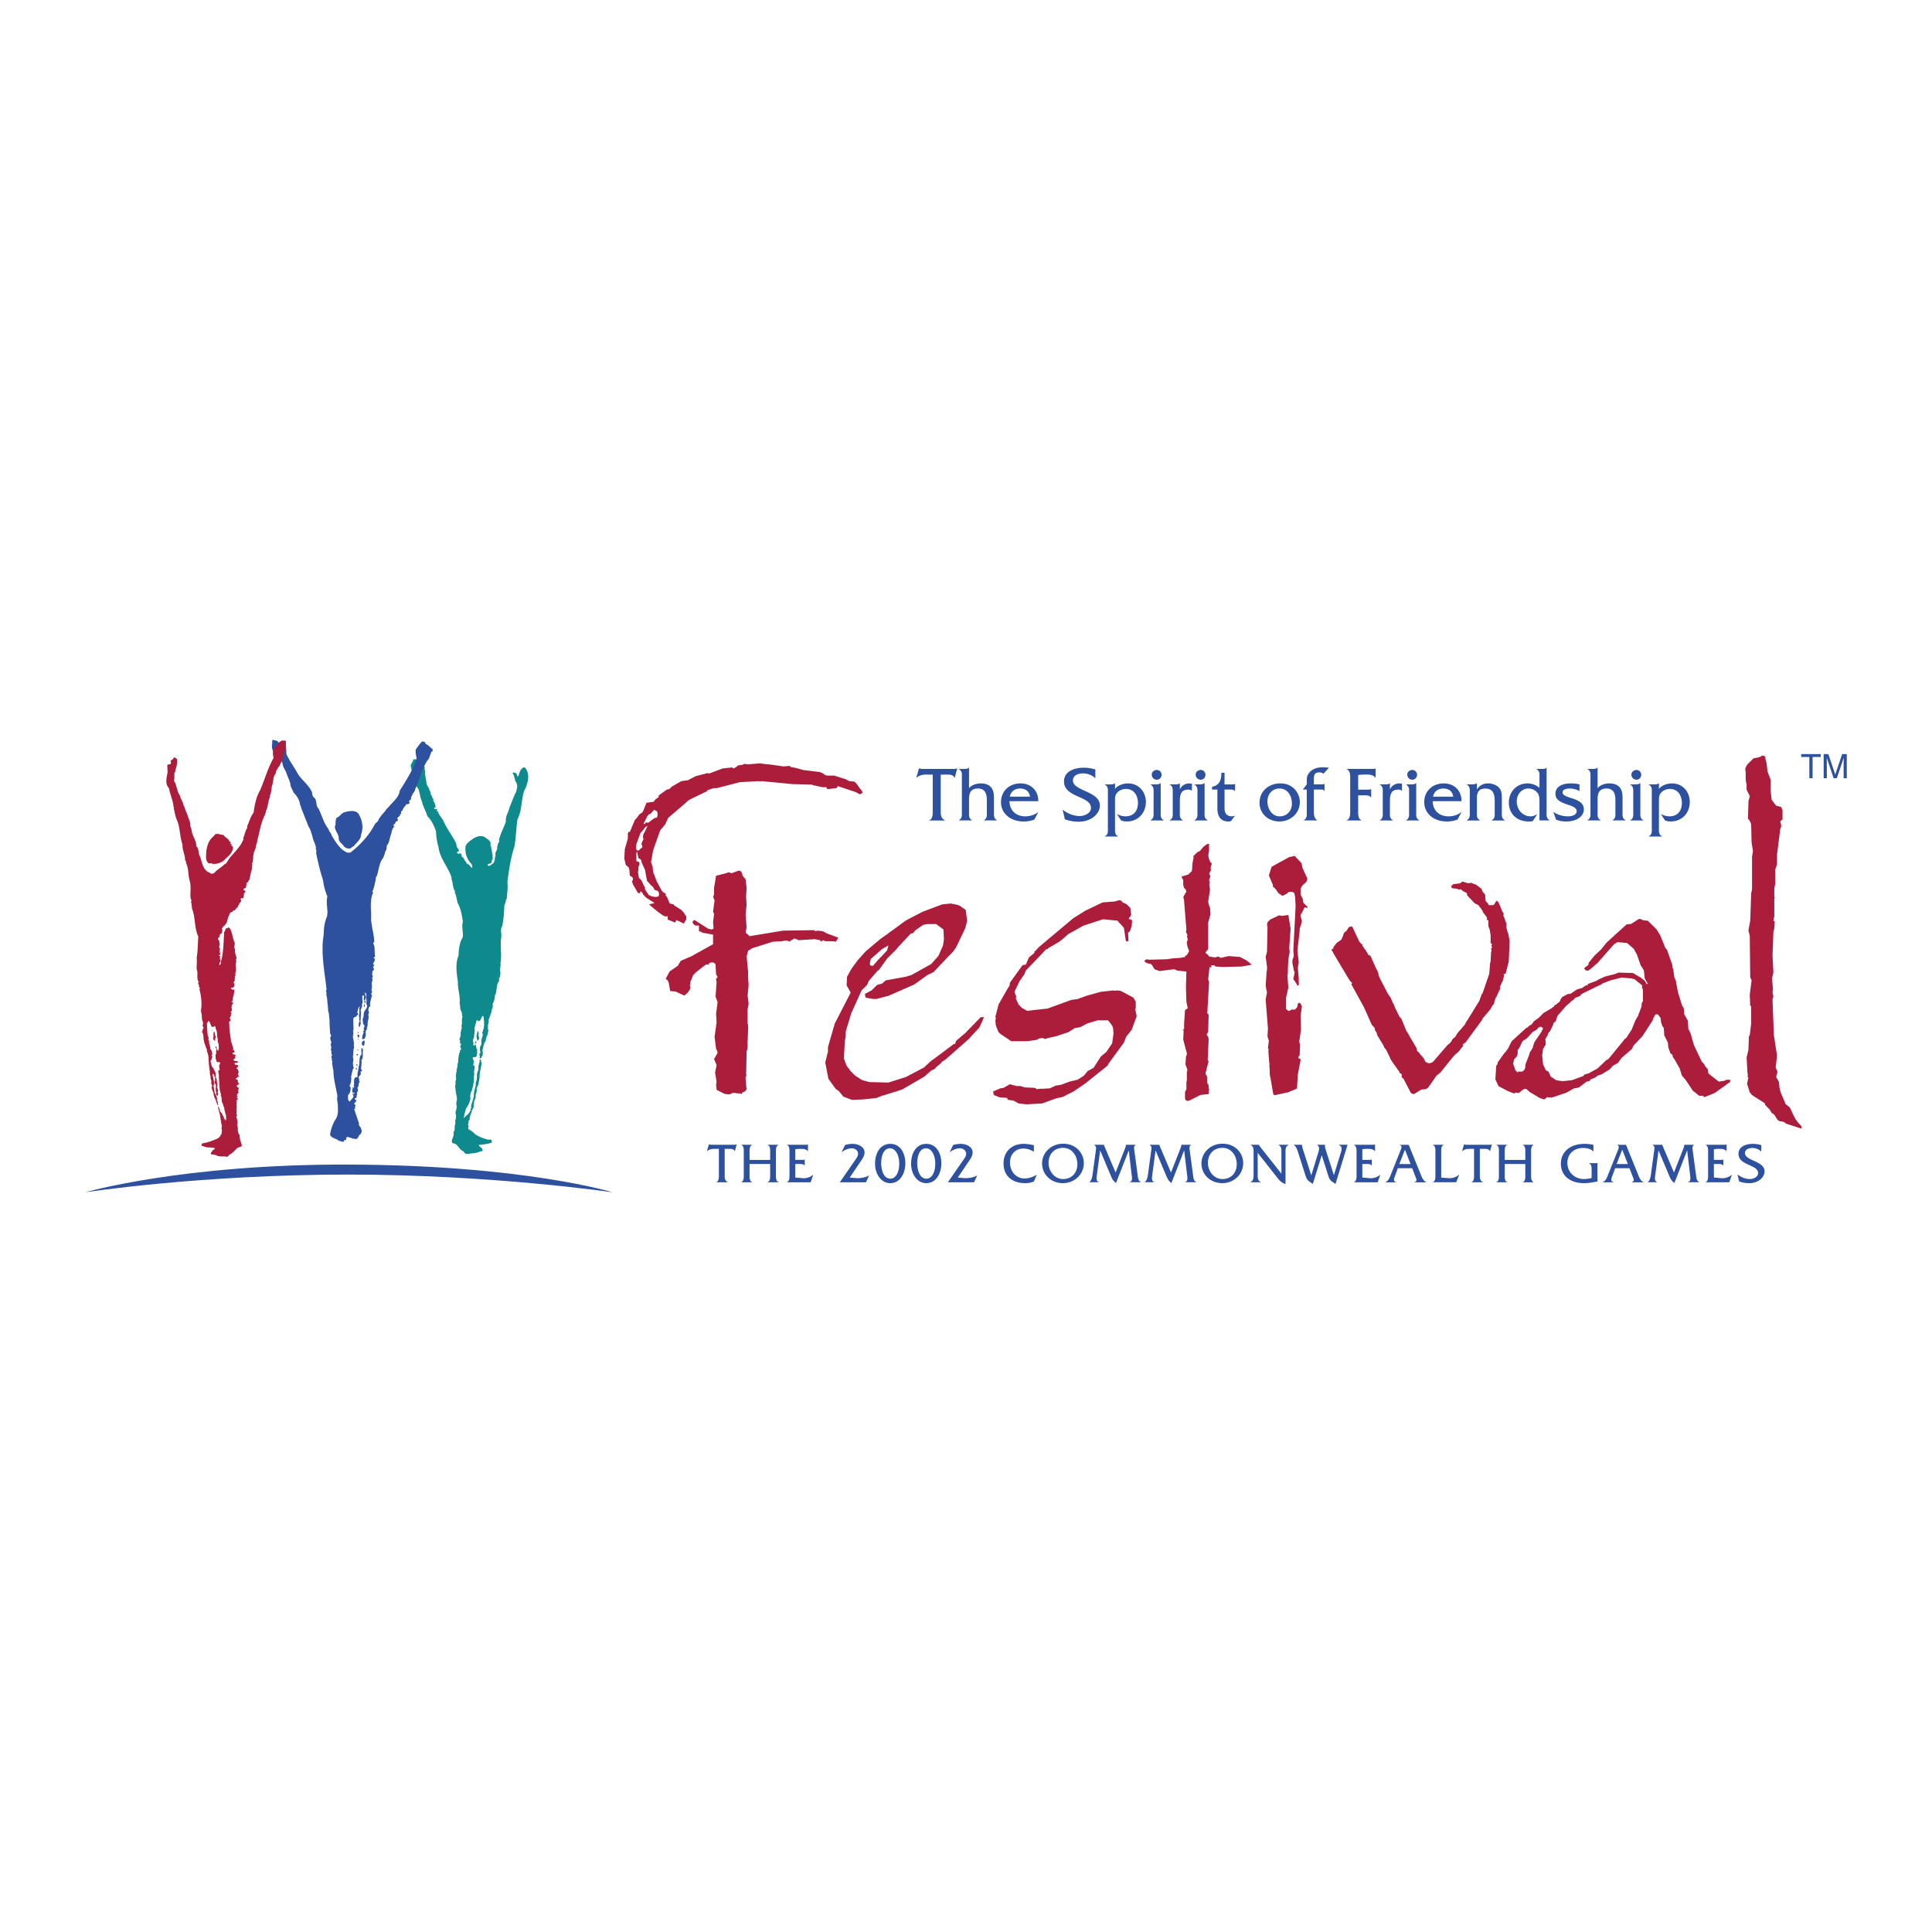 <svg xmlns="http://www.w3.org/2000/svg" width="2500" height="2500" viewBox="0 0 192.756 192.756"><g fill-rule="evenodd" clip-rule="evenodd"><path fill="#fff" d="M0 0h192.756v192.756H0V0z"/><path d="M41.043 76.889c.101-.245-.194-.435 0-.657a.722.722 0 0 0 .19-.441c.072-.083.211 0 .294-.067-.11.384-.299.797-.484 1.165zM47.92 102.408l-.056-.012.046-.084c.033.04-.016.057.01.096zM47.732 102.934c0 .104.056.199.017.305-.067.096.067.195.039.295.044.129-.056.234-.173.307-.033-.088.011-.178-.04-.238.045-.035-.033-.051-.028-.084.022-.096-.056-.219.067-.291-.022-.033-.017-.072-.056-.094.066-.045.033-.123.083-.172-.034-.018-.034-.051 0-.068.04-.011.068.004.091.04zM47.425 104.164l.006.012a.32.32 0 0 0 .008-.023.625.625 0 0 0-.014.011zM47.52 104.041c.022-.066-.012-.111-.012-.16-.179.047-.043.162-.069.271a.217.217 0 0 0 .081-.111z" fill="#0f8a8c"/><path d="M52.413 76.621c-.079-.033-.184-.134-.239 0-.296.14-.33.474-.429.736-.034.039-.034.122-.106.106a.461.461 0 0 1-.078-.2.315.315 0 0 0-.306-.184c-.04.021-.135-.017-.112.066.217.285.173.675.379.959.161.29.033.607-.028.897-.268.497-.423 1.037-.657 1.538-.079.491-.44.897-.363 1.421-.201.625-.545 1.192-.69 1.845 0 .078.056.161 0 .229-.145.1-.106.323-.19.479.089.307-.262.497-.144.804-.112.245-.045.568-.218.791-.156.095-.284.251-.468.291-.094-.017-.111-.123-.078-.201.15.022.256-.073.373-.145.022-.073-.05-.223.066-.256.017-.1.09-.251-.011-.318.079-.072.017-.206 0-.295-.056-.296-.062-.608-.189-.87.14-.401-.34-.613-.591-.814-.362-.178-.802-.043-1.108.157-.267.2-.619.413-.764.724-.116.708.129 1.377.619 1.872l.05.335c-.155-.028-.229-.206-.346-.307-.072-.095-.307-.089-.239-.239-.24-.167-.217-.469-.496-.58l.012-.011c.044-.056-.012-.106-.04-.145.034-.317-.268-.027-.401-.178-.062-.118.04-.185.15-.173.034-.184-.083-.313-.19-.441l-.077-.39c-.379-.758-.926-1.443-1.26-2.218-.162-.334-.473-.603-.562-.964-.056.016-.101-.022-.118-.067l.022-.027c.145-.223-.201-.062-.267-.184-.022-.118.111-.073.161-.123-.077-.139-.021-.334-.161-.452.078-.105-.083-.134-.117-.189.039-.022.072-.056.067-.106-.156-.145-.129-.39-.285-.507.016-.256-.157-.435-.2-.668a1.224 1.224 0 0 1-.24-.496c-.006-.402-.184-.73-.117-1.165a.737.737 0 0 1-.045-.429l-.039-.079-.042.092c-.021-.077-.271-.922-.846-.752-.602.178-.38.959-.38.959s.137 1.185.493 1.719c.124.187.161.236.157.224.177.396.175.862.367 1.247.106.53.407.981.546 1.499.446.413.647.948.858 1.472.022.552.089 1.087.251 1.578.123 1.142.953 1.989 1.298 3.037-.022.273.139.474.122.747.067.112.023.217.09.323 0 .172.194.273.122.457.151.317.189.686.279 1.025.317.574.429 1.227.523 1.89-.145.507.05 1.025-.011 1.549-.346.541-.39 1.198-.429 1.862-.336.77-.174 1.762-.057 2.58-.027.691.207 1.287.19 1.951-.039.037.028.084-.028.111.039.129.028.223.067.373-.028.172.044.379.105.535h.028c.039.135.045.346.078.496.084.105-.111.168-.022.279 0 .061-.044.121 0 .189l-.027.021c-.012.027.011.039.027.055-.05.068.034.129-.027.201-.012.117-.05.207-.017.307.066.105-.067.207-.04.307-.072.051.034.123-.051.162-.005.057.006.117-.016.162.056.178-.044.34-.066.479-.151.129.105.205 0 .379-.006.09 0 .117.095.156.039.061-.066.111.027.162l-.105.094c.033.123.089.195.105.324 0 .066-.072.049-.105.078-.028.049-.011.145-.017.211-.101.078-.056.201-.105.295-.062.105.016.219-.068.307l.029.029c-.057.15 0 .322-.057.457-.111.154.023.299-.094.469.039.061-.05.1-.012.172-.061.1.012.172-.027.268h-.011c-.022.078-.067.127-.028.211-.078.201.044.396-.027.602-.1.129 0 .312-.05.447-.034.078-.045.15 0 .223-.034.145.067.311.022.467.028.018.033.045.017.068.094.105-.022.229.094.295-.066.051.067.082-.016.123.022.094.083.283 0 .4.016.1-.034.234-.04.318l.04.027-.029.027c.056.068.013.139.045.201-.016.156-.032.34-.111.496-.033.045.045.1-.011.145.011.029.044.051 0 .066.09.189.062.475-.027.686-.012.096.011.174.027.289-.061.029-.033.09-.04.135-.105.229.057.535-.161.713.045.324-.008.443-.121.715 0 0-.125.344.067.428.491.01.622.686 1.068.809.183.463.654.145 1.003.189.438-.07.574-.172.869-.229.146-.285-.429-.469-.356-.602.441-.061.897-.084 1.293-.24v-.111c.012-.293-.307-.133-.468-.199-.441-.129-.838-.287-1.218-.537-.133-.18-.388-.35-.589-.451-.184-.115.018-.301-.066-.439-.05-.033-.017-.117-.022-.15.123-.045-.028-.213.078-.318.045-.049.095-.066.079-.162.016-.088.011-.1 0-.199.117-.045-.006-.184.112-.229-.034-.139.172-.252.077-.402.034-.076.157-.105.123-.199.134-.111.072-.279.078-.43.117-.088-.011-.195.067-.307.044-.072.034-.189.106-.229.05-.133.033-.295.039-.428.062-.092.027-.168.095-.252-.056-.039.056-.078-.012-.105.061-.068-.011-.111.012-.18.016-.238.178-.367.189-.623.056-.264.111-.467.105-.752h.011c-.016-.297.073-.52.134-.814-.028-.072.018-.15.045-.229.006-.078.049-.195-.045-.268.056-.094-.033-.199-.067-.295-.033.006-.072.016-.078.057.045.311-.189.551-.105.895-.039.18-.134.391-.162.52 0 .213.011.469-.04.619-.021.135-.122.283-.066.4-.039.062.022.162-.056.213.022.055-.039.133-.028.189-.1.246-.117.584-.133.92l-.039.039c0 .139-.045.166-.078.283.028.039-.051.084-.017.135-.011.01-.016.033-.039.027-.034.178-.128.373-.067.574-.112.066-.044.227-.117.295-.112.279-.407.469-.602.668-.111-.033.011-.121.011-.199.006-.107.045-.195.056-.295.05-.096.067-.252.105-.352.006-.117.151-.207.185-.336.133-.182.179-.406.267-.641.011-.15-.017-.289-.011-.4.045-.045-.04-.09.04-.117.005-.021-.018-.029-.029-.045.034-.15.145-.273.179-.439-.045-.072.083-.129.039-.201.073-.135.083-.322.094-.449.078-.174.017-.291.067-.453-.078-.166.028-.295.011-.457-.067-.277.078-.562.028-.83l-.066.027c-.029-.027-.068-.055-.079-.094.022-.012.022-.033.039-.051-.006-.174.089-.389-.078-.551.033-.045-.028-.145.067-.156.061-.018.111-.033.173 0-.006-.018.005-.021.011-.029l.028.029.094-.084c.057-.045-.005-.229.067-.268l.012-.412c-.132-.137-.083-.357-.184-.541a.111.111 0 0 1-.017.027c-.039.033-.084.16-.162.094-.028-.082-.044-.15 0-.229-.028-.016-.028-.043-.011-.066-.124-.201.016-.385.066-.562 0-.213.039-.475.067-.67-.095-.193.05-.406.066-.59.072-.084.039-.174.066-.268.1-.039.006-.111.09-.156.056.035.111.162.189.117.145-.051.178-.15.229-.295.083-.039.043-.312.2-.172v.027h.04c-.006.217.066.451.039.629-.018.117.05.246-.028.373.072.129-.079.234-.067.375-.006.037-.095.082-.022.123-.017.01-.017.055-.056.039l-.011.121c.1.051.022.189.067.252-.023.021-.045.043-.067.055.056.084-.072.117-.027.213-.106.166-.023.428-.067.629-.045.039-.068.127-.096.133.039.029-.005.062-.027.078.006.061-.04.123.017.178-.084.123.055.297.01.424-.194.129.028.312-.077.469.021.027.017.084.067.066 0-.055.038 0 .066-.01.034-.039.1-.084.067-.135.217-.189.084-.539.106-.773l.05-.096c0-.105.061-.195.044-.295.128-.102.006-.297.201-.334.011-.201.083-.396.133-.602.15-.135.078-.408.173-.564h-.017c-.112-.141 0-.346-.066-.518.061-.027.056-.096.043-.135.101-.133.023-.295.068-.457.122-.307.239-.611.306-.945l-.027-.029c.123-.139.139-.34.095-.523.15-.256.211-.559.239-.869.184-.346.128-.791.256-1.16.011-.168.268-.277.118-.457.117-.195.156-.424.173-.656-.095-.273.011-.57.017-.854-.017-.045-.078-.123 0-.15.123-.848-.078-1.728.066-2.564.028-.346-.127-.747.078-1.031.157-.68.19-1.41.229-2.14.145-.196.095-.474.24-.669.034-.541.129-1.087.056-1.633.162-1.226.34-2.447.719-3.583.134-.87.167-1.784.285-2.664.446-.835.379-1.89.652-2.792.347-.671.676-1.648.135-2.333zM41.566 78.42s.072-.148.011.019a.155.155 0 0 0-.011-.019zm.115.19c.006.01.013.02.021.029l.018.04a1.424 1.424 0 0 0-.039-.069z" fill="#0f8a8c"/><path fill="#2d509f" d="M35.51 110.223v-.008l-.007.006.007.002z"/><path d="M43.134 74.683c-.173.005-.207-.218-.363-.257-.072-.173-.378-.122-.345-.374h-.045a.106.106 0 0 1-.009-.011h-.002.002c-.055-.068-.168-.041-.259-.067-.256.257-.435.54-.641.814-.027.291.04.577.09.858h-.006v.049h.003c-.369 1.139-1.027 2.164-1.676 3.188-.05.48-.39.842-.724 1.204-.212.206-.391.452-.602.641-.257.407-.691.741-.841 1.188l-.285.268a7.997 7.997 0 0 1-1.047 1.535l.021-.02-.021.02-.099.112.026-.026-.026.026a3.328 3.328 0 0 1-.099.108h.001-.001a9.13 9.13 0 0 1-1.213 1.108.601.601 0 0 1-.147.027h.013-.013a.571.571 0 0 1-.215-.027c-.72-.312-1.143-1.082-1.527-1.7-.022-.234-.291-.368-.291-.612-.518-.619-.668-1.389-1.02-2.074-.295-.284-.128-.764-.401-1.059-.152-.08-.198-.245-.222-.402h.01v-.049h-.017l-.011-.095c-.129-.316-.349-.596-.589-.867l-.003-.001.003.001a7.998 7.998 0 0 0-.153-.168l-.006-.006.006.006a8.632 8.632 0 0 0-.126-.138l-.002-.002.002.002a6.595 6.595 0 0 1-.509-.604c-.368-.702-.874-1.354-1.192-2.073l.004-.084h.012v-.066h-.009c0-.287-.057-.563-.075-.831h.003v-.05h-.006c-.004-.09-.004-.18.006-.268a.475.475 0 0 0-.229.078c-.133.117-.05.279-.089.429h-.083l-.362-.412c-.139-.151-.312-.106-.48-.201-.053.031-.08.067-.091.104l.036-.037-.036.037c-.031.094.031.204-.014.32v-.039h-.017v.066h.013c-.105.705.396 1.21.874 1.661.139-.011.094.146.162.212.017.339.206.601.356.885.117.401.317.764.429 1.159a.748.748 0 0 0 .003.095h-.003v.067h.013c.048.253.225.469.293.724.363.357.608.763.669 1.243.006.095.128.156.084.256l.774 1.951c.212.279.246.625.375.937.043.407.3.736.347 1.137h-.013v.162h.017v-.108a1.03 1.03 0 0 1 0 .147c.062.084.05.228.011.323.188.915.403 1.82.688 2.697h-.007v.056h.016v-.026c.062.573.223 1.103.43 1.621-.021.08-.036.16-.045.24h-.011v.067h.005a2.734 2.734 0 0 0-.002.384h-.003v.112h.011l.008.089h-.007v.084h.014l.007.078h-.005v.083h.011v-.02l.01.11h-.01v.111h.017v-.012c.008.135.01.272 0 .41v-.041h-.017v.084h.013a2.743 2.743 0 0 1-.023.173 3.963 3.963 0 0 0-.285 1.039v-.037h-.011v.055h.009c-.003.027-.005.055-.009.082v-.032h-.011v.067h.007l-.008.084h-.016v.078h.01a4.436 4.436 0 0 0-.01.401v-.268h-.012v.336c-.027.165-.05.33-.067.495h-.016v.05h.011l-.011.12v-.063h-.011v.066h.011a7.362 7.362 0 0 0-.011.148v-.07h-.012v.083h.01l-.01.185v-.078h-.017v.134h.014c-.008.227-.01.453-.004.679h-.01v.162h.016c0 .044.003.089.005.134h-.003v.106h.009l.006.111h-.003v.079h.009c.002.031.005.062.006.095h-.004v.078h.01l.007.083h-.001v.067h.006l.007.078h-.003v.067h.009l.009.089v.046h.004l.007.066v.066h.007l.006.066h-.002v.066h.011l.007.068h-.001v.055h.008l.008.067h-.004v.067h.012l.008.066h-.003v.051h.01a.747.747 0 0 0 .009.066h-.008v.057h.011v-.021l.009.07h-.012v.057h.017l.019.145h-.008v.057h.015c.049.377.101.752.147 1.127v.037h.004l.008.066h-.002v.051h.007l.01.076v.047h.004l.007.066h-.001v.066h.009c.002.023-.062.047-.06.068v.076h.008c.001.01.001.02.003.027.068.104.005.223.028.34v.023h.004c.001.008.003.02.006.027.083.268.07.545.108.832h-.002v.049h.009l.008.072v.062h.006l.009.084h-.004v.076h.01l.008.105v.107h.008l.006.16h-.001l.067.23h.01c.006.307.07.596.066.906h-.01l.066 1.139h.011c.05.066.078.133.084.217-.167.189-.034.457.039.652a.271.271 0 0 0-.066.168v-.035h-.011v.123h.011v-.02a.393.393 0 0 0 .028.125c.028.156 0 .268-.028.412.039.033.057.07.065.111h-.009v.27h.011v-.018a.2.2 0 0 0 .012.055c.022.035.095 0 .083.068-.022.045-.05.004-.083.01.001.035-.007.084-.013.135h-.009v.133h.011v-.002a.151.151 0 0 0 .078.109.065.065 0 0 0-.015.01l.004.006-.004-.006a.115.115 0 0 0-.035.045l-.017.029v.039l.012-.051c-.012.092.133.195.032.277.023.156.042.318.068.477v.043h.007l.014.082h-.01v.051h.012v-.043c.012.068.027.137.043.205.002.141.011.279.023.416v.092h.008l.013.111h-.004v.066h.011v-.012c.019.145.042.287.067.43v.021h.004c.088.484.203.957.28 1.432l-.003.023h-.014v.057h.004a1.71 1.71 0 0 0-.008.078h-.008v.082h.001c-.013.207.062.418.07.631h-.004v.268h.011v-.112c.015.4.013.789-.145 1.131a4.09 4.09 0 0 0-.641 1.672c.151.402.624.346.891.631.185-.018.346.15.513.049l-.016-.037.028.037v-.012l-.028-.025-.012-.029a.216.216 0 0 1 .211-.09c.089-.033.006-.115.017-.178.123-.252.356.012.557-.021.067.156.263.016.351.117.351.01.295-.42.574-.52.006-.15.173-.312.011-.445.05-.234-.3-.328-.201-.574l-.49-1.455c.017-.043.056-.021.089-.027.017-.111-.039-.25.067-.322-.023-.012-.023-.035-.04-.051.015-.016.031-.033.049-.029l.006-.006-.133-.021c-.022.006-.028-.016-.039-.027.005-.057.033-.146.117-.162-.028-.105.034-.072.083-.117.089-.105-.117-.174-.161-.256.05-.066.128-.084.2-.094-.033-.189.095-.352.027-.559.268-.133-.1-.512.212-.629-.122-.168.056-.307.066-.469-.122-.09.022-.305-.122-.373.044-.096.122-.174.189-.256.146-.092-.094-.412.146-.363-.006-.084.039-.229-.089-.229.021-.125.038-.248.05-.375v.029h.017v-.055h-.014c.013-.141.021-.281.024-.424l-.067-.055.028-.029c.022-.01.033.018.05.018.033-.018.027-.051.027-.084a.409.409 0 0 0 .057-.143v.092h.01v-.094h-.01c.01-.047.017-.09.027-.123a4.843 4.843 0 0 1 .013-.695c0-.062-.078-.184-.161-.131-.013.051.007.09.018.133h-.007v.051h.012c-.104.057.019.166 0 .27v-.031h-.012v.066h.004c-.007.035-.007.176-.023.205-.028-.033-.05.012-.078.018-.03.07-.052.146-.067.223v-.012h-.017v.066h.007c-.011.07-.019.141-.023.213h-.006v.098l-.004.102h-.012v.068h.01a5.17 5.17 0 0 1-.01.217l-.039.039a.555.555 0 0 1-.011.16v-.104h-.017v.104h.017c-.012.066-.032.127-.044.191v-.027h-.011v.078h.003a.405.405 0 0 0-.003.105c-.039.078-.045.139-.056.229-.006.033-.01.064-.014.094h-.009v.051h.003c-.015.104.041.197-.025.293l-.066-.039c-.146.039-.208.125-.234.229h-.005v.033c-.012.066-.01.143-.008.219h-.01v.094h.013a.649.649 0 0 1-.041.297l.056.066c-.017.021-.015.049-.014.078h-.01v.055h.011a.065.065 0 0 1-.039.039c-.067-.027.028-.066-.021-.105-.173-.033 0 .207-.151.229.052.045.044.129.04.211v-.094h-.011v.178h.011v.012c.057.004.109.047.151 0 .01 0 .016.004.021.01-.004-.006-.009-.012-.02-.01.002-.004.007-.006.009-.012a.09.09 0 0 1 .027.066h-.01v-.008c-.002.016-.005.033 0 .047h.005c-.008.035-.023.066-.033.096l-.106-.111a.475.475 0 0 1-.016.082v-.055h-.012v.066h.008c-.01.041.051.082.07.123.072.24-.251.412-.346.613-.111-.012-.117-.123-.172-.186a1.284 1.284 0 0 1-.017-.443.838.838 0 0 0 .25-.555c.039-.162 0-.301-.123-.402.022-.082.128-.006.145-.066l-.078-.027c.062-.039 0-.145.095-.162l.039-.469c-.067-.061.079-.16-.039-.229.118-.084.039-.256.118-.361.056-.061-.006-.184.066-.223-.033-.146.134-.162.084-.312-.106-.072.033-.189-.067-.268-.023-.234.101-.484 0-.719l.067-.842.05-.057c-.006-.061.022-.133-.04-.172.017-.018.034-.021.056-.027-.106-.135.033-.33-.066-.457l.05-.068c-.083-.031-.083-.154-.078-.25-.089-.1.005-.223-.028-.352.028-.043 0-.139.066-.145-.083-.033.006-.156-.078-.172l.039-.039-.039-.057c.011-.023.034-.023.05-.039.017-.406-.022-.801-.005-1.207l.134-.133c.194.033.201-.195.334-.24.089-.117-.189-.217-.039-.295.022-.184.056-.4.201-.523.034.084-.078.195-.027.268.013.1-.007.207-.012.301v.006-.006a.31.31 0 0 0 .028.166c-.011.006-.017.018-.028.018l-.017.115v-.049h-.011v.107h.003l-.014.094c.049.031.056.08.05.133v-.057h-.012v.055h.011c-.007.061-.031.129-.028.186.05.033.062.082.056.133-.005.027-.039.062-.066.066l.039.039c-.079.1-.079.291-.05.418.022.027.028.066.022.107h.028c.022-.023.011-.057.017-.08.117-.016-.011-.178.105-.217.018-.061.028-.15-.017-.201l.056-1.014c-.05-.076-.017-.188-.027-.283.094-.135.173-.352.106-.508.111-.072.045-.244.084-.361a.205.205 0 0 1-.026-.051h.009v-.123h-.011v.117c-.045-.137.041-.316-.028-.424l.173-.055a.338.338 0 0 1 .027.178h-.01v.051h.005l-.007.066h-.016v.15h.018v-.035a.16.16 0 0 0 .011.047c.039.027.039.072.056.105-.117.082.05.139.011.256h.068c.004-.039-.062-.021-.04-.068.156-.137-.072-.176.011-.334.007-.002.012-.006.017-.008v.049h.012v-.057h-.003c.058-.049-.049-.09.041-.145.011-.057.045-.162-.022-.189.022-.084-.112-.184.011-.24-.005-.006-.011-.016-.027-.012-.006.018-.012.039-.029.051-.022.01-.034-.012-.05-.021-.006-.045.011-.072.039-.096.083 0 .103.055.112.117h-.007v.068h.017c.003.031.01.059.022.082a1.56 1.56 0 0 0-.011.178v-.072h-.011v.24h.011v-.102c.003.17.022.33.011.504V100h-.011v.096h.008c-.002.025-.004.051-.008.078.044.074.091.168.078.256v-.057h-.012v.057h.012a.161.161 0 0 1-.022.066c-.059.182-.277.387-.304.58h-.009v.068c-.007.061-.014.121-.018.184h-.01v.066h.005l-.005.096c-.167.172-.017.41-.056.629.083.072.106.174.161.258-.129.498-.147-.086-.035.439l.108-.018-.246.068h.012v-.023c.007.029.02.059.034.086l.021.02-.021-.02.032.049a.263.263 0 0 1-.028.143v-.094h-.011v.096h.011c-.037.082-.096.154-.089.256 0 .039-.013.098-.017.152v-.062h-.011v.15h.011v-.023c.006.059-.032.104.056.09a.374.374 0 0 1 .012-.045v.029l.128-.02.067-.066H36.4c.058-.195.149-.398.057-.611.033-.102.12-.219.134-.338v.107h.017v-.162h-.012c.012-.121.084-.244.09-.355-.062-.334.178-.631.055-.953-.011-.111.128-.201.05-.307-.078-.189-.033-.379.066-.545l.04.01c.061-.027.05-.09.067-.133-.14-.107.05-.262-.039-.363.095-.084.056-.199.105-.307.067-.062-.017-.178.067-.229.079-.1-.072-.15-.078-.24.017-.01.027-.039.057-.027-.012-.123.083-.273-.029-.373a.63.63 0 0 0 .043-.201h.008v-.067h-.003c.003-.076.004-.154.02-.238-.106-.156.067-.354.05-.537-.005-.072-.083-.166 0-.229a.159.159 0 0 0 .017-.025v.055h.011v-.082c.035-.129-.188-.211 0-.32-.128-.055-.016-.139-.011-.217.009-.051.057-.088.1-.123l.044-.049-.044.049c.059-.049.041-.096-.033-.184-.022-.084-.022-.201.078-.24.04-.094-.083-.1-.106-.16-.021-.068.112-.102.028-.162.162-.073.128-.269.135-.402-.023-.022-.062 0-.084-.022-.039-.083.064-.122.12-.16l-.009.026.022-.028v-.04l-.012.036c-.049-.247-.034-.525-.052-.788h.015v-.067h-.018v.032c-.016-.193-.05-.376-.146-.528.04-.028.067-.09.124-.09-.022-.6-.164-1.147-.256-1.716h.011v-.067h-.011v.063a7.063 7.063 0 0 1-.067-.531.508.508 0 0 0 .001-.039h.01v-1.9h-.007c.027-.236.077-.462.169-.669.04-.084-.006-.167-.067-.223l.067-.055c.133-.307.178-.653.268-.977.072-.139-.056-.362.123-.457.178-.519.228-1.093.468-1.588.065-.074.118-.152.162-.232l-.029.031.029-.031c.116-.212.175-.449.239-.682.145-.151.101-.384.145-.573.29-.33.257-.792.44-1.166.033-.291.128-.557.334-.775-.05-.021-.133 0-.156-.067.073-.078.185-.127.223-.228 0-.167.195-.156.268-.279.011-.079-.078-.123-.067-.201.044-.1.151-.15.228-.229.067-.044-.022-.195.105-.162 0-.058.099-.146.049-.187.012.003.017.001-.021-.014 0-.011.006-.017.018-.022-.024.01-.023.02-.015.028a.058.058 0 0 0-.014-.005l.067-.117c.033-.072.184-.033.106-.15l.229-.345c.027-.051.139-.039.078-.123.045-.039.083-.095.151-.089.083.078.155-.039.223-.083.05-.066-.022-.117-.04-.173.017-.101.123-.134.19-.201.01-.351.233-.612.413-.897v-.094c.417-.892.624-1.867 1.125-2.726.1-.218.357-.373.334-.641.156-.123.056-.402.295-.446-.012-.087.022-.199-.028-.276zm-10.06 30.37v-.143c.007.045.003.094 0 .143zm.697-20.674l.049.056-.049-.056zm1.75 23.1l-.067.068.067-.068zm1.499-16.283c-.014-.455-.046-.924 0-1.361v1.361z" fill="#2d509f"/><path d="M36.418 100.486c-.05-.084-.017-.201-.028-.297-.061.027-.083.084-.095.162.026.014.035.039.042.066l-.016-.018c.015.025.021.053.019.025.011.039.022.07.078.062zM35.749 102.627v.088l.017-.012c-.006-.027.011-.072-.017-.076zM35.715 103.076h.062l.016-.094h-.094l.016.094zM35.847 103.293l.018.029-.003-.018-.015-.011zM35.702 103.227a.149.149 0 0 0-.028.029v-.018h-.017v.049c-.02.076.128.121.028.23h.119c-.047-.096.074-.115.061-.195l-.018-.029a.218.218 0 0 0-.145-.066zM35.699 103.65c0 .045.066.035.039.084h.039c.022-.012.011-.039.017-.055-.001-.05-.068-.017-.095-.029zM36.244 103.809a.164.164 0 0 1-.123.141h-.01l-.01.16a.309.309 0 0 0 .077.209c.056.057.124-.043.175-.037-.036-.122.147-.473-.109-.473zM35.673 104.709v.078h.131c-.027-.021-.075-.082-.131-.078zM35.709 105.168h-.133v.049c.039.023.006.107.078.084.056-.006.084-.096.055-.133zM35.588 105.887c.05.004.022.105.083.066-.045-.045-.022-.144-.083-.066zM35.632 106.705v-.045c-.111.006-.011-.102-.056-.145-.055.006-.011.094-.083.094v.039h.016c-.004.051.084.09.123.057zM35.777 102.693c0 .006-.003.01-.004.014l.004-.004v-.01zM35.773 102.707l-.024.023c.011-.003.018-.011.024-.023zM35.78 102.656c0 .014-.002.027-.003.037a.105.105 0 0 0 .003-.037zM35.765 102.609a.144.144 0 0 1 .015.047c0-.017-.003-.035-.015-.047zM43.172 74.776v.067h.012v-.067h-.012zM41.473 75.072h-.011v.05h.011v-.05zM41.021 79.726h.012v-.056h-.012v.056zM40.871 80.099v-.039l-.027-.028.027.067zM39.907 81.358h.017v-.083h-.017v.083zM36.162 82.211h-.011v.067h.011v-.067zM36.162 82.64h.017v-.267h-.017v.267zM33.42 82.384h-.011v.056h.011v-.056z" fill="#2d509f"/><path d="M33.42 82.585c.067.387.39.667.379 1.086-.012.335.373.497.507.764.167.179.379.24.63.224l.307-.224.039.011c.124-.18.295-.339.44-.508l-.012.012.012-.012c.161-.187.292-.385.294-.64.223-.562.173-1.348-.123-1.862-.215-.664-.95-.555-1.469-.412h.015-.015a8.067 8.067 0 0 0-.136.039c-.245.134-.429.424-.69.519a.567.567 0 0 0-.096.248v-.02h-.016v.056h.012c-.006.041-.009.084-.012.126v-.009h-.011v.123h.006a1.029 1.029 0 0 1-.073.39c.001.017.004.034.006.05h-.006v.056h.011v-.017h.001z" fill="#2d509f"/><path fill="#2d509f" d="M36.151 82.785h.011v-.049h-.011v.049zM39.093 82.986h.012v-.068h-.012v.068zM38.569 84.647h.016v-.056h-.016v.056zM34.879 84.675l.068-.017-.106.017h.038zM37.5 87.667h.016v-.117H37.5v.117zM37.193 88.983l-.05-.067v.011l.05.056zM37.098 89.607v-.051h-.011v.051h.011zM37.087 92.098v-.123h-.01v.123h.01zM37.344 93.513h-.018v.056h.018v-.056zM37.355 93.636h-.011v.067h.011v-.067zM37.366 94.41h-.011v.079h.011v-.079zM37.393 94.746h-.01v.077h.01v-.077zM37.41 94.907h-.017v.078h.017v-.078zM37.421 95.08h-.011v.066h.011v-.066zM37.421 95.319h.011v-.078h-.011v.078zM37.41 95.738h.011v-.084h-.011v.084zM37.383 95.893h.01v-.066h-.01v.066zM37.277 96.229l.049.042-.039-.042h-.01zM37.344 96.35h.011v-.055h-.011v.055zM37.287 96.695h.012v-.066h-.012v.066zM37.115 98.596h-.017v.095h.017v-.095zM37.115 98.93h.011v-.094h-.011v.094zM36.39 99.148h.017v-.044h-.017v.044zM36.162 99.561h.017v-.079h-.017v.079zM36.179 99.99h.01v-.123h-.01v.123zM36.324 99.906v.043l.016-.066-.016.023zM36.418 100.201h-.011v.121h.011v-.121zM36.162 100.459v-.096h-.011v.096h.011zM36.295 100.373l.026.027a.075.075 0 0 0-.026-.027zM35.894 100.508h-.011v.111h.011v-.111zM36.151 100.574v-.049h-.011v.049h.011zM35.777 100.602l-.067.084h.011l.067-.084h-.011zM36.006 100.709v.084h.011v-.084h-.011zM35.694 100.775v.094h.016v-.094h-.016zM36.792 100.887v-.082h-.011v.082h.011zM36.283 100.861c0 .014.001.01 0 0zM36.276 100.834c.005.006.007.02.007.027l.001-.02-.008-.007zM36.256 100.832c.01-.004.015-.002.02.002-.004-.006-.01-.01-.02-.002zM36.418 100.887l-.113.095h.012l.112-.095h-.011zM36.028 101.07l-.011-.105.011.144v-.039zM35.671 101.043l.039-.066v.043l-.039.023zM36.017 101.328h.011v-.096h-.011v.096zM36.017 101.5v-.078h-.011v.078h.011zM36.006 101.672v-.094h-.017v.094h.017zM35.354 101.742h.016v-.078h-.016v.078zM36.183 101.691h-.011v.161h.011v-.161zM35.989 101.891v-.123h-.011v.123h.011zM36.2 102.014v.078h.011v-.078H36.2zM36.713 102.158h.012v-.162h-.012v.162zM35.342 102.01h-.016v.054h.016v-.054zM35.95 102.273h-.012v.069h.012v-.069zM36.619 102.436h.011l.067-.067h-.011l-.067.067zM35.827 102.514l-.011-.078c.006.027-.011.062.011.078zM35.303 102.68v-.174h-.017v.174h.017zM35.259 103.053v-.041l-.011-.051.011.092zM35.699 103h-.011v.066h.011V103zM35.248 103.213h-.012v.068h.012v-.068zM36.513 103.227v.078h.011v-.078h-.011zM35.833 103.506v-.067h-.017v.067h.017zM32.94 103.574v.055h.012v-.055h-.012zM35.276 103.682v-.067h-.017v.067h.017zM35.286 103.922l.056-.068c-.016.017-.078.084-.056.068zM35.326 104.273v-.162h-.011v.162h.011zM35.342 104.502l-.016-.057.016.094v-.037zM35.303 104.635h-.017v.066h.017v-.066zM36.041 104.641l.089-.069-.089.03v.039zM35.286 104.779h-.01v.057h.01v-.057zM35.276 104.912h-.017v.057h.017v-.057zM35.259 105.047h-.011v.068h.011v-.068zM35.236 105.193v.094h.012v-.094h-.012zM36.229 105.34h.017l-.207-.065h-.017l.207.065zM35.248 105.811h.011v-.067h-.011v.067zM35.236 105.889v.054h.012v-.054h-.012zM36.083 106.059h.012v-.079h-.012v.079zM35.236 106.078v-.057h-.016v.057h.016zM33.129 106.104v.048h.012v-.048h-.012zM35.838 106.143v.134h.011v-.134h-.011zM36.083 106.191v-.048h-.01v.048h.01zM35.542 106.264v-.043c-.007.009-.004.027 0 .043zM35.542 106.264v.023c.03.037.01.01 0-.023z"/><path d="M35.66 106.303v-.055h-.017c.002-.029 0-.057 0-.078-.067-.021-.034.027-.09.051-.022.078.062.094.09.133.049-.016-.003-.059 0-.104v.053h.017zM36.056 106.527v-.117h-.011v.117h.011zM35.303 106.451h-.017v.078h.017v-.078zM35.521 106.545a.046.046 0 0 1-.004.041c.011-.01.017-.024.004-.041zM35.482 106.609a.056.056 0 0 0 .035-.023c-.018.016-.049.021-.035.023zM35.593 106.582v.055h.011v-.055h-.011zM35.236 106.73v-.066h-.016v.066h.016zM36.111 106.861h.012v-.132h-.012v.132zM35.169 106.893l.012-.106-.012.067v.039zM35.103 107.227v-.051h-.017v.051h.017zM35.075 107.711v-.123h-.017v.123h.017zM35.855 107.787v-.144h-.011v.144h.011zM35.309 108.254v-.057h-.017v.057h.017zM35.175 108.617l.012-.162-.012.123v.039zM34.991 108.496v.057h.017v-.057h-.017zM35.71 108.59v-.057h-.016v.057h.016zM34.969 108.727l-.099.119h.009l.1-.119h-.01zM35.721 108.789h.017v-.066h-.017v.066zM35.71 108.895v-.01l-.055.066.055-.056zM34.852 108.99v.055h.018v-.055h-.018zM35.331 109c.005.01.006.025.007.037.001-.016.001-.027-.007-.037zM35.243 109.018l-.084-.016.044.016h.04zM35.643 109.123v-.078h-.017v.078h.017zM34.719 109.564h.016v-.212h-.016v.212zM34.774 109.736a.035.035 0 0 1-.023-.023c.004.017.011.027.023.023zM34.746 109.604v.064c.001-.023.005-.047 0-.064zM34.751 109.713a.187.187 0 0 1-.005-.045c0 .016 0 .033.005.045zM35.415 109.67l.123.055-.151-.094.028.039zM34.919 109.871l-.049.016h.038l.011-.016zM35.359 110.166v-.051h-.011v.051h.011zM35.454 110.557v-.162h-.011v.162h.011zM33.705 110.674v.178h.01v-.178h-.01zM33.688 110.941v.067h.017v-.067h-.017zM32.913 113.164v.039h.017v-.039h-.017zM34.557 113.605v-.056h-.011v.056h.011z" fill="#2d509f"/><path d="M28.509 74.025l.027-.008c-.018-.006-.012-.028-.012-.039-.073-.11-.245-.089-.39-.094-.066.027-.133.105-.199.094l-.079.106s-.475.504-.57.701a.097.097 0 0 0-.003-.023c-.089.277-.055.578.012.855-.562 1.007-.879 2.118-1.318 3.175-.417.689-.561 1.495-.684 2.307-.316.389-.411.873-.628 1.306v.2c-.205.311-.255.685-.399 1.017a.205.205 0 0 1-.05.251c-.207.561-.696 1.001-1.084 1.484-.284.245-.406.618-.651.851-.022.012-.033-.017-.055-.01-.329.361-.746.527-1.051.906-.134.055-.3.133-.417-.012-.7-.239-.795-1.012-.983-1.601-.189-.261-.123-.662-.284-.95l-.106-.134c.011-.434-.255-.818-.389-1.223-.095-.244-.067-.545-.223-.761.083-.356-.144-.64-.217-.962-.017-.106-.1-.195-.094-.294-.173-.267-.2-.595-.373-.867-.044-.34-.284-.606-.344-.945-.239-.294-.251-.684-.401-1.018.012-.189-.166-.306-.188-.489.072-.189.027-.428.039-.645.005-.123.122-.195.095-.334.117-.362.228-.739.161-1.156-.106-.033-.205-.205-.333-.122.006.167-.183.206-.278.294-.049.095.033.161.023.251-.05.177-.256.1-.373.177l.028.744c-.078.507-.289 1.152.133 1.563.117.655.412 1.228.467 1.906.123.088-.078.206.066.278.056.417.167.811.334 1.178.261.723.228 1.58.495 2.308-.044.545.272.979.25 1.534.078.079.127.145.083.25.284.535.211 1.212.373 1.791.127.378.095.845.078 1.268 0 .239-.012.478.095.667.039.055-.012.105-.039.145.072.222.072.472.105.711.35.867.216 1.94.628 2.785-.056.706-.044 1.434-.161 2.107.039.373-.017.784 0 1.161.161.367-.028.83.15 1.189l.066.041c0 .021-.028.037-.045.055-.072.105.017.234.084.334-.179.109.194.217.011.344.178.68.284 1.463.15 2.191.05.055 0 .199.078.266.022.285 0 .566.122.824.067.176-.083.332.022.51.128.105-.055.184-.049.289.049.084-.101.135-.056.217.206.268.095.611.2.918.027.25.156.428.2.666.089.09.084.229.084.334.089.117.066.285.145.4.027.518.061 1.102.145 1.59.011.027.045.045 0 .066-.006.156.033.324.083.479-.056.213.145.428.051.629.011.127.155.229.066.361-.033.299.144.467.188.723-.061.117.095.172.04.307.184.232.206.561.361.828.028 0 .045-.012.067-.018-.084-.145-.039-.344-.145-.477.072-.385-.233-.607-.255-.951-.04-.15-.028-.318-.106-.451.112-.184.067-.416.039-.629a.365.365 0 0 1-.039-.238c-.055-.094-.094-.268-.039-.389.017.023.039.037.05.066.105-.029.033.088.095.133-.023.018-.028.039-.028.066.194.057.034.264.122.391-.056.082-.056.195-.056.305.15.111.134.322.095.479-.006.178.027.371.056.551-.017.1.067.217.133.277a.622.622 0 0 1 .079-.266c-.156-.117.011-.285-.039-.43l-.067-.01c.084-.117-.116-.195 0-.256.045-.273-.089-.445-.039-.707-.095-.078-.044-.168-.123-.25-.028-.205.045-.467-.126-.617.005-.166-.145-.213-.161-.373-.122.006-.067-.139-.145-.189.023-.166-.094-.305-.078-.488.172-.039.027-.242.184-.289-.039-.049.022-.109-.056-.133-.022-.043-.022-.123.039-.133-.033-.1.022-.232-.05-.316.021-.096-.101-.145-.067-.217-.034.004-.079 0-.083-.039.039-.34-.183-.529-.106-.879h-.038c-.056-.006-.067-.094-.039-.133h.01c.023-.084-.01-.139 0-.217-.116-.029-.049-.15-.094-.211-.022-.406-.062-.758-.066-1.125.005-.021.034-.061.066-.049.005-.094.022-.174.105-.197.039.039.095.086.117.135.027.084.05.211.122.277-.005.057.006.102.056.135.095.09.233.043.306-.057.095.09.095.211.117.322.194.322.066.691.2 1.014-.028.082.005.16-.023.227.139.246.123.574.106.857l-.039.039c-.195-.023-.145-.273-.189-.412-.022-.012-.04.012-.055.021-.04.045-.034.129.016.162.112.162-.056.322.04.506-.145.139-.055.35-.077.549.083.09.049.229.133.318.039.006.089.061.117 0 .078-.018.134.021.189.066.044.082-.012.16-.084.217 0 .027.039.072-.011.094.062.15-.017.266.066.412-.027.061-.088.033-.132.039-.045.234.088.451.038.684.073.551.006 1.162.217 1.707-.044.1.017.195.05.277l.039.496a.93.93 0 0 1 .15.41c.032.047.061.092.088.141-.009.217.099.438.12.656 0 0 .022.043.044.064.02.195.04.406-.001.59-.064-.09-.153-.158-.188-.254-.008-.025-.021-.047-.025-.07l.001-.031c-.009-.043-.054-.09-.078-.145l-.02-.031c-.083-.131-.104-.295-.264-.33.061-.061-.05-.088-.05-.145.073-.111-.055-.195-.067-.295-.034-.039.012-.117-.044-.135-.006.08-.084.135-.022.201.039.156.066.352.133.518 0 .121.089.223.04.35.127.096-.033.229.094.305-.028.297.155.568.05.83.072.227.043.395-.028.627l-.039.023c-.039.162-.189.25-.306.361-.495.201-.995.422-1.534.482-.039.061-.089.123-.095.201.034.072.139.072.217.088.256.168.617.096.917.152.072.021.233-.008.189.133-.061.064-.144.076-.217.115.012.162-.266.25-.144.4l.494.084c.317.234.707.066 1.079.172.117-.016.2-.109.239-.211.288-.1.5-.367.733-.59.145-.209.511-.115.534-.389-.006-.045-.117-.066-.039-.117-.117-.266-.211-.557-.184-.867-.295-.256-.1-.711-.267-1.016.134-.268-.028-.574-.067-.852.022-.039.095-.066.078-.123-.111-.1-.039-.244-.039-.373-.083-.061-.027-.145.039-.172l-.095-.094c.056-.021.051-.096.068-.145-.068-.127.021-.395-.028-.59.05-.043.017-.072.028-.133.039-.045.055-.051.105-.039l-.05-.057c.123-.082-.061-.076-.055-.143.005-.051.039-.117.094-.123l-.094-.094c0-.105.078-.207.172-.252.017-.072-.021-.127-.067-.16.028-.039.067-.066.083-.105-.149-.072.044-.16.039-.256l-.066.018a.405.405 0 0 1-.189-.217c.045-.051.128-.008.179-.039l-.067-.029c.033-.076.117-.045.156-.105-.078-.094-.173-.188-.145-.332a.079.079 0 0 1 .056-.057c-.111-.033-.239-.016-.245-.156.044-.061.111-.061.178-.055-.011-.027-.062-.062-.028-.094l.172-.029c.005-.033 0-.072-.039-.076-.044-.09-.155-.205 0-.268-.033-.023-.05-.057-.038-.096.116-.1-.111-.166-.018-.293h-.067c-.027-.041-.088-.068-.094-.117.045-.051.106-.105.15-.15.095-.084-.066-.125-.094-.186-.072-.012-.078.018-.145.027l-.133-.16c.128-.115.245-.021.373-.105-.043-.176-.255-.109-.389-.16-.049-.049-.083-.133-.049-.201.088.041.121-.07.2-.064l-.095-.135c.039-.018.062-.078.117-.055-.005-.219-.306-.107-.346-.307.045-.066.129-.043.19-.066-.011-.088.017-.189-.044-.256l-.078.057c.017-.062-.044-.156.039-.201-.133-.205-.111-.479-.25-.678-.038-.611-.2-1.162-.161-1.803l-.039-.027c-.017-.121.05-.189.145-.256.056-.082-.011-.184-.078-.25.067-.061.017-.211.133-.217.072-.055-.038-.1-.017-.172.211-.088-.122-.193.028-.307.123.012.039-.133.094-.188-.072-.072-.016-.166-.055-.238.017-.168.117-.297.161-.457-.028-.117-.105.066-.144-.049.005-.068.083-.096.134-.123l-.045-.039c.033-.379.211-.74.161-1.107l-.049.051c-.118.016-.196-.051-.268-.117-.023-.049.033-.066.05-.094.144.082.178-.088.283-.133-.044-.09.022-.168.022-.256-.206-.09-.017-.246.045-.357-.039-.061-.078-.127.011-.178.017-.07-.022-.127-.056-.182.028-.023.05-.062.084-.068v-.322c.149-.355-.078-.768.094-1.117-.011-.083-.105-.217.022-.255-.022-.322-.228-.606-.134-.946-.194-.177-.017-.428-.05-.656-.233-.478-.229-1.067-.522-1.506l-.066.011c-.011-.011-.034-.017-.028-.039-.067-.017-.067.062-.106.095-.038.006-.066-.011-.094-.04l-.105.089c.012.123-.1.228-.133.35-.066.912-.056 1.851-.266 2.708-.062.161-.039.355-.117.505-.045.068-.116.033-.134-.027.018-.012.028-.033.051-.021-.006-.057.035-.115-.01-.147.217-.101.034-.34.05-.512.133-.161-.105-.127-.105-.25l.15-.017c-.006-.111-.056-.206-.056-.317-.039-.134.083-.317-.056-.428-.061-.112.062-.178.056-.277-.028-.201-.033-.412-.2-.551.061-.044.033-.156.133-.145.006-.105.107-.206.067-.323.072-.016.128-.072.189-.133.083-.145.064-.303.02-.48.127-.05.122-.284.312-.25-.111-.09.066-.083.066-.173.15-.144.15-.383.239-.6.034-.162.133-.295.172-.457.039-.072.112-.111.189-.132.127-.006.116-.207.25-.173.183-.011.15-.261.306-.267.05-.033.077-.088.055-.133.011-.055.067-.106.123-.123-.006-.178.145-.289.239-.428-.016-.061-.101-.1-.067-.184.034-.105.151-.072.239-.083.089-.072-.018-.229.094-.317-.094-.1.045-.205.118-.283.067-.139-.172-.149-.184-.289.088-.117.278-.089.278-.266-.095-.123.183-.223.016-.296-.044-.038.022-.061.022-.094.194.028.139-.228.267-.255.09-.368.145-.751.267-1.107 0-.211.061-.399 0-.583.117-.078.05-.25.111-.362.04-.167-.027-.322.05-.466 0-.351.268-.601.229-.951.139-.173.111-.44.188-.651.217-.828.334-1.695.745-2.44-.039-.127.123-.189.067-.311.222-.456.206-1.006.427-1.468.006-.05-.094-.123.012-.144a4.06 4.06 0 0 0 .15-.868c.083-.178.105-.383.132-.589.089-.1-.033-.2.067-.289.011-.184.155-.317.211-.484-.028-.222.195-.344.228-.544.229-.122.151-.395.373-.534l-.027-.022c.045-.142.503-1.572.409-1.968z" fill="#ab1d3b"/><path d="M22.282 83.291c.133.244.411.321.562.544-.017 0-.022.006-.027.017.094.039.094.206.228.183-.005.05-.078.089-.056.133.028.062.089.033.133.04.033.078-.061.072-.094.111.072.022.145.123.218.183.027.628-.612 1.028-1.017 1.429-.318.189-.695.312-1.096.239-.105-.116-.233.044-.344-.066-.367-.295-.195-.851-.2-1.268.089-.517.25-1.012.678-1.374.128-.078.178-.312.361-.239l.04-.039c.208.017.386.128.614.107zM21.176 102.797v.039h-.028v-.094c.028-.006.028.033.028.055zM21.425 102.941c-.027.039-.011.135.04.174-.084.182.111.26.045.416-.079.072-.029.199-.045.305-.111.035-.117-.121-.201-.172 0-.078 0-.176.056-.244-.044-.094-.027-.229-.011-.334l.022-.154c.028.021.067.004.094.009zM21.749 106.637l-.029-.082.039.066-.01.016z" fill="#ab1d3b"/><path d="M61.114 118.955s-8.823-2.711-26.368-2.766c-16.515-.051-26.242 2.766-26.242 2.766s11.485-1.768 26.242-1.768c14.327.001 26.368 1.768 26.368 1.768z" fill="#2d509f"/><path d="M65.255 80.795l.302.151.05.251v.101l-.05.251-.302.1-.604.452-.101-.05h-.1l-.101.15h-.151l.403-.803.151-.151.151-.05.352-.402zm18.339-2.36l1.811.603.252.151.15.05h.051l.201-.15-.05-.152-.101-.149-.102-.101-.352-.502-.201-.202-.504-.049-.402-.202-.503-.15-.604-.201h-.705l-.201-.05-.202-.151-.201-.102-.151-.051-1.661-.204-.704-.204-.553-.103-.051-.102-.653.051-1.057-.153-.402-.051h-.149l-.705-.102-1.258.102-.299-.05-.25.102-.398.052-.25.204-.2.102-.15-.102-.947.102-1.354.51-.151-.05-1.157.302-.604.301-.15.101-.704.101-.956.552-.15.151-.102.101h-.101l-.151.051-.704.502-.151.15.1.05-.352.251-.201.251-.705.098-.302.753-.101.2-.151.101-.151.101-.15.201-.152.201-.151.15-.502 1.206h-.151l-.05.201v.452l-.302 1.055-.051.954.152.653.15.101.151.15.05.201.051.603.201.1.101.151v.201l-.101.05.101.352.504.854.25.05-.049-.15.049-.05.101.05.101.101.05.151.353.352.805.502-.554.15.906.754.503.352.251.1.202-.05v.352l.755.301.101-.251.251.101.503.25.251-.452v-.251l-.1-.151-.202-.301-.05-.05-.15-.151-.454-.301-.251-.151-.051-.101-.402-.101-.251-.603-.151-.201v-.201l-.15-.05-.201-.151-.353-.653-.101-.201-.05-.05-.403-1.056-.05-.552-.05-.101-.101-.301v-.101l.05-.15.151-.904.705-2.009.503-.603.302-.654 1.761-1.506.202-.202.251-.15 1.56-.754h.05l.101-.15.151-.05.454-.151H71.496l2.345-.603 1.906-.1.1.049.101-.049 3.17.301 1.912.05.05.05.252.051.704.151h.403l.101.2.906-.101.148-.199zm.05 15.12l-1.208-.452-.151-.101-.252-.1-.453-.051-.251.051-.101-.101-3.12.05-3.019.502-.302.05-.151-.151-.2-.151-.05-.2.05-.101.051-.302-.101-1.256.101-.955-.051-.803.051-.904-.101-.854-.3-.352-.05-.251-.099-.151-.1-.101h-.149l-.149.051-.549.201-.299-.1-.249.1-.999.251-.201 1.206v.653l-.05.15-.051.101.051.101.1.25-.151 1.105.101.251-.101.804.051.653-.202.101-.101-.051h-.1l-.15-.05-1.107-.704-.151-.101-.151-.05-.151.201.101.2.201.151h.353v.553l.15.05.151.049v.051l1.107.201v.955l-2.164 1.206-1.057.452-.302.503-.805.553-.403.754.101.049.101.102.101.199.152.855.553.051.855.402.352-.303.201-.301.05-.15-.05-.303.05-.049v-.252l.252-.604v-.051l.201-.199.151-.152.705-.552.302-.2.251.049-.05-.049.101-.151.301-.051.152.051.15.151v.049l.051.955.1.15.05.102-.149.201v.1l.05.201-.101 1.457.2.553-.149 1.156.05.854-.201 1.457.151 1.205.1.15.05.25-.351.604.251.604-.15.754.101.602.05.352-.05.201.05.562.799.408.499.051.299-.154h.2l.299.053h.3l.05.102.149-.205.25-.102.15-.205-.051-.408v-.201l-.05-.402V107.469l.05-.1.051-.152h-.051l.051-2.359.05-.102.049-.301v-.504l.05-1.305v-.352l-.05-.201v-1.406l.101-.553-.101-.803.101-1.105-.051-.604v-.654l-.149-1.557.149-.552.402-.252 2.063-.652.956-.05.151-.051h.403l.101.101.604-.353v.101h.201l.101.101 1.66-.101.554.101.05.15.251-.15.202.101h.754l.303.05.248-.4zm-18.339-4.772l.302.102.101.1.05.201-.05.251-.252.05h-.101l-.302-.05-.353-.152-.05-.1-.302-.452v-.201l-.101-.15-.251-.553-.252-.251-.1-.604.05-.15v-.302l.101-.301v-.201l-.303-.101v-.804l.051-.151.05.151.101.503.101.049.151.101.101.351.302.654.201 1.104.453.503.151.1.151.303zm-.704-6.38l-.251.552-.151.251-.051.251v.1l.051.151-.201.452.101.351-.402.353h-.101l-.101-.101-.049-.201.049-.352.403-1.104.152-.151.352-.452.199-.1zM88.64 94.325l-.137.499-.589.634-.227.227-.045.044-.545.634-.271-.045-.045-.182.091-.452 1.134-.997.634-.362zm9.526 7.157h-.318l-1.542 1.584-.907.771-.09.227v.09h-.136l-1.995 1.494-.137.092-.181.137-.681.633-1.815.951-1.723.545-1.905-.047-.5-.135-.272-.092-.136-.09-.499-.318-.455-.451-.407-.545-.273-.723.091-1.723.091-.498v-.453l.544-1.812 1.043-2.311.545-.541.181-.408.545-.635.317-.361.136-.092.136-.182.681-.951.544-.543.363-.363.227-.272.589-.634.636-.679.226-.046.226-.271.183-.136.59-.408.408-.091h.907l.726.544.045.996-.09.589-.455 1.042-.725.816-1.951 1.086-.59.182-1.996.361-.362.318-.5.137-.544.541-.68.363.091.361.227.047.544.09h.318l.136-.045 1.044-.271 2.585-1.133 1.316-.951.589-.271 1.497-1.585.271-.271.183-.182.316-.453.907-1.902.182-.726-.136-1.091-.589-.414-.228-.093-.68-.138-.862.092-1.95.736-1.407.727-.317.181-.182.136-1.179.861-.136.09-.227.182-.771.543-1.451 1.223-.772.86-.634.86-.455.816-.044.861.407.725-1.587 3.08-.68 2.355v.451l-.272 1.088.317 1.631.726.996.318.227.454.553.862.322 1.089-.047 1.314-.137.59-.23.181-.047.726-.23.136-.045.318-.092.68-.229 2.177-1.268.727-.635.136-.045.091-.045.136-.09.09-.137.453-.361.137-.182.363-.227 2.313-2.039.363-.408.045-.045.635-.68.182-.406.092-.182.18-.449zM112.906 92.396l-.135.406-.091.18-.045.046-.092-.046.047.905-.182.045-.09-.09-.181-1.266-.364-.408-.181-.18-.09-.136-1.451-.136-1.949.634-1.541.858-.499.452-.41.317-1.086.633-.045.091h-.136l-1.905 1.99-.134.135-.137.362-.498.724-.5 1.039.182.496-.045.137.045.137.046.09.18.406.363.361.498.272 2.041-.227 2.356-.857.635-.092.861-.315 1.451-.408 1.27-.137.09.047.181-.047.453.047 1.27.678.226.406v.633l-.089.135h.045l.136.68-.5 1.355-.543.68-.226.588-1.588 2.17v.089l-.272.227-2.039 1.627-1.133.769-1.089.547-.635.137-1.404.506-1.541.092-.817-.092-.318-.184-.18-.092-.59-.091-.045-.186-.724-.045-.59-.228-.045-.139-.047-.225.727-.316.316-.047.635-.361.681.181h.362l.453.137.996.043.137.092.047.045.316-.045h.227l.769-.045.59-.271.545-.09.861-.319.77-.179.634-.409.364-.451.588-.316.726-1.131.543-.451.59-.86.137-.994-.045-.543-.047-.136-.09-.18-.363-.453h-1.043l-1.041.316-.68.364-.545.089-.635.407-1.224.406-.815.181-.271.09h-.092l-.137-.09-.406.047-.226.135-.954.137h-1.585l-.954-.635-.179-.135-.137-.136-.045-.09-.226-.588-.045-.451.045-.272-.045-.136.316-1.221.953-1.672.135-.182.045-.316 1.269-1.764.319-.045.316-.724.543-.451v-.136l.139-.09.269-.317 3.448-2.894 1.222-.768 1.723-.825 1.178-.092.363-.093.182-.047.179.093.092.139.408.183.363.367.09.681-.09.181-.136.136v.135h.179v.046l.137.045-.045.589zM119.451 85.032l.277-.139.277-.345s.137-.14.346-.278c.207-.139.275-.068.275-.068v.692s-.068.278-.068.486c0 .207.166.588.166.588l.182.182-.137.453.092.046-.137.091h.137l-.227.429.135.257-.135.362.09.453-.09-.106.09.635-.182 1.178.045.228.092.317.045.044.045.68-.227.815v2.676l-.18.181-.092.181.227.182.137.181.588.091.318-.091.271.136.771-.182 1.133.091.682.363.498.407-.998.182-1.904.047-.727-.047-.135-.135-.363.045.137.09-.092.092-.135-.045-.137 1.223.092.271-.182 3.121.09.092.045.045-.045 1.719-.045.09-.09.137v.09l.135.182.045.271-.09 2.035.09.182-.045.09-.045.182-.227.904.182.361v.635l.09.045.045.182v.09l.047.316v.137h-.092l.092.09-.047.186-.816.092-.814.414-.271.137-.184.047-.18-.047-.092-.184V108.923l.137-.227v-.68l.045-.225V106.977l.045-.137v-.135l-.045-.137-.137-.361.047-.77.09-.227v-.135l-.045-.182-.045-.137-.271-1.039.043-.904-.09-.092.137-.045v-.588l.09-1.312.271-.182-.135-.635-.045-1.492.045-1.537-.908-.092-.271-.135-.451.045-1.045.137-.498-.182-.318-.498-.498-.137-.227-.182.227-.182.271.046 1.77-.046.59-.09.725-.045.498-.091.045-.136.137-.045.227-.409-.182-.498-.045-.272v-.138l.09-.226-.09-.408.09-.046-.045-.045-.135-.272.045-.227-.227-2.811v-.135l-.09-.318.316-.544-.092-.227-.135-.136-.09-.271v-.574l-.092-.045-.092-.363-.135-.181.182.287.635-.181.363-.363.09-.725-.137.522.227-1.179-.045-.091.405-.389zM130.301 90.607l-.045-.091h-.09l-.316.635h-.047l-.043.136v.136l.133.453-.043.227-.182.543v.227l-.045.408-.182 1.587.137 1.133-.092.544.092 1.133v.635h-.182v-.09l-.361-.545.137-.68-.092-.182v-.045l-.135-.68v-.318l.135-.363-.045-.634.227-4.351-.047-.907-.043-.228-.047-.181-.09-.091-.182-.045h-.18l-.137.045-.135.136-.451.227-.408-.271-.271-.408-.18-.182-.091-.044v-.181l-.406-.953.271-.86 1.717-.952.59-.137.678.726.09.454.496 1.087-.09.317-.406.363-.18.317v.589l.225.453.045.363.453.453-.182.092zm-.815 16.59l-.09 1.41-.859.367-1.266.275h-.135l-.092-.045-.045-.23-.225-1.324-.092-.453v-.363l-.045-.588.045-.135h-.045l-.09-1.18v-.137l.045-.09-.09-.092.09-.814-.045-.092-.09-.318.045-.77-.227-2.902.135-.723-.09-.363v-.137l-.045-.092.09-1.404.045-.271v-.271l-.135-.998.135-.499.047-2.493-.047-.181.047-.272.271-.272.768-.362.09-.046h.092l.225.046.633-.091.227 1.36-.137 1.949.047.363-.137.771-.045.951v.41l-.045.227.09 1.223-.225.998v1.133l.225.182h.09l.273-.135h.314l.227-.273.045-.316.137-.092.137.092.133.271-.133.951.043 1.361-.18 1.223.09.271-.045 1.043-.135.227.045.137h.135l.047.137-.273 1.446zM150.529 95.928l-.318 1.224-.225.045.09.092-.137.543-.316.68.09.045-.361.771-.045.135-.092.092-.18.634-.137.137-.226.406-.77.907-.045.136-.136.182-1.494 2.041-.317.225.045.047.047.044-.498.635-.227.182-.271.271-1.315 1.631-.361.274-.635.906-.224.316-.227.137-.453.045-.725.453-.181-.045-.135-.09-.135-.271-.59-1.135-.179-.137v-.271l-.047-.09-.09-.045-.09-.047v-.09l-.453-.634-.092-.135-.135-.182-.228-.363-.045-.135-.27-.545-.136-.271-.135-.137-.092-.227-.635-1.043-.043-.226-.091-.137-.092-.135v-.181l-.315-.363-.771-1.723-1.268-2.311.092-.136-.181-.137-.182-.272-1.539-2.584-.045-.135-.092-.046v-.18l.182-.091v-.046l-.045-.045.363-.454.451-.317.182-.407.045-.182.047-.09.09-.091.134-.091.272-.408.318-.045.725 1.54.316.318v.136l.09.046.045.136.137.136.316.543.182.045.543 1.224.091.182.043.045.137.363v.137l.137.316.769 1.495.317.455.181.453.135.226.092.272.314.637.092.179.09.182.137.09.498 1.224.226.364.045.089.77 1.317.047.271.179.135.045.092.319.361.09.092.179.363.182.135.228.045.18-.045.18-.092 1.449-1.675.227-.182.181-.227.09-.181.272-.227.136-.226.045-.092.815-.951.045-.137.181-.272 1.178-1.904.226-.633.09-.138.045-.088.635-1.86.09-1.088.047-.136v-.046l.045-.861.045-.136-.045-.271.134-.091-.089-.091v-.091l.045-.18-.135-.046v-.816l-.092-.545-.135-.362v-.589h-.137v-.272l-.453-.589.09-.046-.135-.045-.045-.136-.316-.408-.363-.182-.77-.815v-.182l-.136-.09-.272-.136-.226-.182-.225.046-.092-.091-.453-.046-.135-.045v-.09l-.045-.091.135-.091.045-.091.725-.09.226-.181.588.181h.092l.09-.046h.136l.182.092.272.09.542.408.045.137.09.181.227.271.045.635.047.046.134.136.092.135.045.091h.453l.133-.136.092-.181.137-.137.181.228.135.316.092.228.09.226.179.317-.043.136.317.862v.453l.045.09.045.227.089.227.137.725-.09 2.04zM163.828 98.299v.227l.09.273v1.088l-.09.135-.045.137v.227l-.227.633-.092.184v.09l-.135.227-.182.318-.363.906-.361.545-.135.225-.229.184-.09.135-1.449 1.768-.092.092-.135.045-.906.861-.904.498-.363.09-.182.182-1.131.408-.906.09-.635-.09-.543-.361-.229-.5-.271-.135-.271-.59-.09-.906.09-.635.271-.455-.043-.543.225-.361.09-.273.137-.092.318-.678.043-.182.229-.182.09-.316.092-.229.859-.996.227-.182.09-.09.092-.047.045-.09.316-.227.092-.137.227-.09.271-.092.09-.137.184-.135 1.674-.816.137-.045.18-.137.453-.18.363-.137 1.086-.271.996.09.318.092.316.271.408.316zm8.787 9.43h-.364l-.09.045-.09.047-.59.09-1.041-.816-.047-.408-.271-.318-.09-.18-.271-.316-.77-1.633-.316-1.133-.227-.455-.047-.814-.361-.635-.047-.59-.18-.316-.363-1.18-.09-.363-.045-.316-.092-.363v-.18l-.18-.41-.092-.723-.09-.273v-.182l-.543-1.542-.184-.226-.496-1.224-.363-.589-.861-.861-.498-.046-.135-.09-.137-.046h-.135l-.137.09-.633.409-.453.045-1.994 1.814-.588.724-.59.544-.451.545-.139.181-.043.136v.091l-.408.316v.092l.135.137.137.045.18-.045.229-.182.633-.545 1.631-1.859.363-.226.951.091.68.589.316.589.361 1.042.318.5.09.814.316.545h-.135l-.182-.318-.408-.316-.77-.453-1.449-.045-.316.135-1.043.271-.498.227-.271.137-.045.045-.861.318v.09l-.27.092-.318.227-.498.135-.68.453h-.227l-.59.318-.18.271-.045.182-.092.045-.316.271-.137.047-.045.135-.09.045-.182.137-.77.453-.498.5-.453.316-.227.318-.316.18-.047.092-.182.09-1.449 1.314-.361.727-.227.316-.137.137-.68.951v.137l-.135.182-.092 1.359.318.68.951.5.588.229.182-.09.316.045.318-.275.225-.137h.182l.363.32.996.598.453.139.271-.23.453.047 1.496-.506.723-.412.498-.09.77-.59.271-.047.137-.18.453-.182.227-.182.408-.137.816-.498.316-.361.498-.273.361-.498 1.043-.906.137-.318.904-.951.998-1.541.09-.227v-.092h.09v-.137l.137-.18h.227l.271.363.045.408.135.406.137.182.045.727.363.725.045.498.137.363.045.182.227.182.045.227.137.182.543.951.227.725.361.408.727 1.088.633.508h.408l.045.137.182-.047.906-.367 1.086-.775.227-.18.227-.137v-.231h.004zm-19.703-4.76l.453-.271v-.047l.137-.135.225-.092.137.092.09.09-.18.363-.68.998-.137.408-.045.18-.09.137v.045l-.182.227-.09.318-.318.814-.045.137v.182l-.045.227-.182.227-.18.045h-.363l.045.137-.271-.271-.137-.41-.09-.225.09-.453.227-.227.092-.182.045-.137v-.408l.135-.135.182-.363.09-.227.137-.182.361-.227.589-.635zM179.742 112.609l-1.541-.498-.226-.181-.498-.09-.184-.182-.045-.092-.271-.406-.182-.092-.09-.134-.182-.274-.408-.408-.045-.182-1.269-.814-.227-.272-.271-.861.136-.637-.091-.043.045-.273-.045-.045-.09-1.631.181-.726.043-1.178v-.182l.092-.137.137-1.132v-1.77h-.092l-.045-1.131.182-1.451-.137-.271-.045-4.171-.135-.499.18-.998.092-2.584v-.136l.09-.408v-3.263l.092-.545-.137-.861-.045-1.813-.045-.136-.092-.182-.092-.18h-.089l.046-1.587v-.182l.135-.544-.316-.634v-.589l-.047-.091-.045-.363v-.679l-.045-.363.045-.137.092-.18.09-.137.59-.589.451-.091.318-.091v-.045l.092-.044h.18l.181.18-.045.046.137.544.09.816.316.815v1.088l.092.907.453.589.5.136.137.318v.907l-.229.225.092.318v.226l-.047.092-.045.135-.318 2.539v.952l-.18.544v1.496l-.045.091-.047.317v.77l.047.137-.047.09v1.814l-.044.09-.045.317.136.046-.047.68-.089.363-.09 2.356.09 1.678-.137.589.092 1.088-.045.319.09.406-.09.273.135 3.58.316 2.04-.135 1.179.182.453-.137.5.274.498.044.362v.136l.135.545.498 1.178.408.317.364.771.181.361.227.319.408.453v.226z" fill="#ab1d3b"/><path d="M93.858 80.848c0 .446-.008.751.406.993v.023h-1.548v-.023c.391-.149.343-.719.343-1.071v-3.488h-.688c-.337 0-.688.085-.93.312h-.024l.273-.931h.024c.093.039.195.039.296.054h3.113a.886.886 0 0 0 .36-.054h.023l-.25.931h-.024c-.101-.272-.415-.312-.672-.312h-.704v3.566h.002zM96.179 76.716c.18 0 .368 0 .477-.122h.023v2.054c.235-.333.768-.487 1.15-.487 1.08 0 1.338.644 1.338 1.402v1.423c0 .36-.047.649.297.846v.022h-1.297v-.022c.344-.196.289-.485.289-.846v-1.188c0-.634-.203-1.127-.877-1.127-.689 0-.9.384-.9 1.08v1.235c0 .36-.046.649.298.846v.022H95.67v-.022c.344-.196.297-.485.297-.846v-3.404c0-.36.047-.65-.297-.845v-.023l.509.002zM100.748 79.484c.094-.497.484-.813 1.008-.813.562 0 .924.261 1.008.813h-2.016zm2.838.453c.031-1.012-.695-1.776-1.76-1.776-1.164 0-1.955.787-1.955 1.878 0 1.089.916 1.92 2.244 1.92.367 0 .742-.054 1.08-.193l.391-.733h-.023c-.359.282-.814.415-1.283.415-.883 0-1.547-.555-1.564-1.511h2.87zM109.283 77.651c-.305-.312-.789-.491-1.227-.491-.445 0-1.01.171-1.01.709 0 1.069 2.688 1.053 2.688 2.494 0 .835-.873 1.617-2.094 1.617a4.03 4.03 0 0 1-1.396-.234l-.227-.977c.461.397 1.1.647 1.709.647.447 0 1.119-.265 1.119-.811 0-1.215-2.688-.997-2.688-2.649 0-.984 1.006-1.36 1.961-1.36.391 0 .789.056 1.164.173v.882h.001zM110.754 78.26c.172 0 .359-.016.469-.1h.023v.552c.268-.365.848-.552 1.285-.552 1.09 0 1.793.834 1.793 1.865 0 1.086-.789 1.933-1.887 1.933-.203 0-.398-.03-.58-.101l-.424-.637c.275.132.557.226.855.226.83 0 1.246-.555 1.246-1.336 0-.728-.393-1.399-1.199-1.399-.33 0-.65.132-.869.375-.229.242-.221.524-.221.836V82.6c0 .359-.047.641.299.836v.023h-1.307v-.023c.344-.196.297-.477.297-.836v-3.475c0-.36.047-.649-.297-.836v-.024l.517-.005zM115.271 78.26c.182 0 .377-.008.508-.123h.023v2.855c0 .359-.045.648.299.844v.023h-1.307v-.023c.344-.196.299-.485.299-.844v-1.87c0-.358.045-.641-.299-.836v-.023l.477-.003zm.149-.467a.504.504 0 0 1-.508-.515c0-.274.252-.461.508-.461a.48.48 0 0 1 .471.484c0 .259-.203.492-.471.492zM117.215 78.26c.178 0 .365-.008.477-.1h.021v.597c.174-.353.531-.596.924-.596l.281.023v.721c-.084-.094-.227-.125-.359-.125-.596 0-.846.313-.846 1.116v1.094c0 .36-.045.649.297.845v.024h-1.305v-.024c.346-.195.299-.485.299-.845v-1.869c0-.359.047-.641-.291-.836v-.024l.502-.001zM119.652 78.26c.18 0 .375-.008.506-.123h.023v2.855c0 .359-.045.648.299.844v.023h-1.305v-.023c.342-.196.295-.485.295-.844v-1.87c0-.358.047-.641-.295-.836v-.023l.477-.003zm.149-.467a.504.504 0 0 1-.508-.515c0-.274.25-.461.508-.461.266 0 .469.227.469.484 0 .259-.204.492-.469.492zM122.172 80.342c0 .298-.096 1.106.742 1.106a.874.874 0 0 0 .312-.078l-.414.551a.895.895 0 0 1-.25.039c-1.211 0-1.102-1.248-1.102-1.554v-1.633h-.533v-.279c.736-.124.93-.67.93-1.397h.314v1.165h.734c.102 0 .219 0 .297-.047h.023v.707h-.023c-.125-.165-.359-.149-.562-.149h-.469v1.569h.001zM127.68 81.448c-.797 0-1.229-.776-1.229-1.498 0-.706.471-1.279 1.199-1.279.838 0 1.244.754 1.244 1.514.001.707-.494 1.263-1.214 1.263zm-.037.511c1.104 0 2.041-.809 2.041-1.938 0-.533-.242-1.05-.641-1.403-.375-.325-.807-.457-1.309-.457-1.127 0-2.07.754-2.07 1.931 0 1.114.904 1.867 1.979 1.867zM131.086 80.719c0 .382-.047.907.336 1.11v.023h-1.344v-.023c.344-.195.297-.485.297-.836v-2.221h-.391l.391-.511v-.188c0-.439-.018-.682.289-1.027.359-.402.875-.496 1.391-.496l.533.046-.549.598a.677.677 0 0 0-.398-.133c-.461 0-.555.219-.555.683v.517h.906l.133-.047h.025v.682h-.025c-.062-.101-.164-.125-.289-.125h-.75v1.948zM135.506 80.763c0 .352-.062.923.33 1.072v.023h-1.479v-.023c.398-.142.352-.72.352-1.072v-2.949c0-.359.047-.93-.352-1.079v-.023h2.502c.135 0 .266.016.367-.039h.023v.907h-.023c-.24-.274-.562-.305-.922-.305-.273 0-.547.007-.799.054v1.455h.939c.117 0 .242 0 .336-.047h.023v.831h-.023c-.125-.234-.453-.219-.695-.219h-.58v1.414h.001zM138.17 78.26c.18 0 .367-.008.479-.1h.023v.597a1.04 1.04 0 0 1 .922-.596l.281.023v.721c-.086-.094-.227-.125-.361-.125-.594 0-.842.313-.842 1.116v1.094c0 .36-.049.649.297.845v.024h-1.307v-.024c.344-.195.297-.485.297-.845v-1.869c0-.359.047-.641-.289-.836v-.024l.5-.001zM140.766 78.26c.18 0 .373-.008.506-.123h.023v2.855c0 .359-.047.648.299.844v.023h-1.307v-.023c.344-.196.297-.485.297-.844v-1.87c0-.358.047-.641-.297-.836v-.023l.479-.003zm.146-.467a.504.504 0 0 1-.508-.515c0-.274.25-.461.508-.461.266 0 .469.227.469.484 0 .259-.203.492-.469.492zM142.973 79.484c.094-.497.484-.813 1.008-.813.564 0 .924.261 1.01.813h-2.018zm2.838.453c.031-1.012-.695-1.776-1.76-1.776-1.164 0-1.955.787-1.955 1.878 0 1.089.916 1.92 2.244 1.92a2.84 2.84 0 0 0 1.08-.193l.391-.733h-.023c-.359.282-.812.415-1.281.415-.885 0-1.549-.555-1.564-1.511h2.868zM146.805 78.26c.17 0 .357-.008.523-.1h.023v.597c.271-.373.594-.597 1.104-.597.438 0 .938.17 1.188.539.219.313.195.798.195 1.165V81c0 .36-.047.641.299.836v.024h-1.307v-.024c.344-.195.297-.485.297-.836v-1.056c0-.837-.234-1.268-.947-1.268-.711 0-.828.478-.828.939V81c0 .36-.047.641.297.836v.024h-1.307v-.024c.344-.195.299-.485.299-.845V79.13c0-.359.045-.649-.299-.844v-.024l.463-.002zM153.83 76.716c.178 0 .365 0 .451-.122h.023v4.399c0 .36-.047.649.297.838v.022h-1.008V80.18c0-.313.023-.658-.123-.947-.197-.375-.596-.563-1.01-.563-.625 0-1.133.573-1.133 1.287 0 .793.562 1.49 1.383 1.49.25 0 .461-.094.672-.227l-.459.7c-.135.039-.266.039-.408.039-1.141 0-1.977-.723-1.977-1.896 0-1.056.781-1.903 1.852-1.903.438 0 .875.162 1.203.449v-1.028c0-.36.047-.641-.297-.845v-.023l.534.003zM157.588 78.922a2.016 2.016 0 0 0-.963-.251c-.258 0-.729.063-.729.377 0 .698 2.123.447 2.123 1.694 0 .729-.744 1.217-1.754 1.217-.354 0-.689-.054-1.018-.186l-.273-.764c.453.29.93.438 1.471.438.322 0 .861-.109.861-.509 0-.792-2.121-.541-2.121-1.734 0-.827.861-1.044 1.535-1.044.289 0 .586.023.867.1v.662h.001zM158.893 76.716c.18 0 .367 0 .477-.122h.023v2.054c.234-.333.768-.487 1.15-.487 1.08 0 1.338.644 1.338 1.402v1.423c0 .36-.047.649.297.846v.022h-1.297v-.022c.344-.196.287-.485.287-.846v-1.188c0-.634-.201-1.127-.875-1.127-.689 0-.9.384-.9 1.08v1.235c0 .36-.047.649.297.846v.022h-1.305v-.022c.344-.196.297-.485.297-.846v-3.404c0-.36.047-.65-.297-.845v-.023l.508.002zM163.129 78.26c.18 0 .375-.008.508-.123h.021v2.855c0 .359-.045.648.299.844v.023h-1.305v-.023c.342-.196.297-.485.297-.844v-1.87c0-.358.045-.641-.297-.836v-.023l.477-.003zm.148-.467a.506.506 0 0 1-.51-.515c0-.274.252-.461.51-.461.266 0 .469.227.469.484 0 .259-.203.492-.469.492zM165.021 78.26c.172 0 .359-.016.471-.1h.021v.552c.266-.365.846-.552 1.287-.552 1.088 0 1.789.834 1.789 1.865 0 1.086-.787 1.933-1.885 1.933-.205 0-.398-.03-.58-.101l-.424-.637c.275.132.557.226.855.226.83 0 1.246-.555 1.246-1.336 0-.728-.393-1.399-1.199-1.399-.33 0-.65.132-.871.375-.225.242-.219.524-.219.836V82.6c0 .359-.047.641.297.836v.023h-1.305v-.023c.344-.196.297-.477.297-.836v-3.475c0-.36.047-.649-.297-.836v-.024l.517-.005zM72.302 117.215c0 .322-.006.545.295.723v.016h-1.123v-.016c.284-.109.25-.523.25-.779v-2.537h-.5c-.244 0-.5.062-.676.227h-.017l.198-.676h.018c.068.029.142.029.216.041h2.261a.653.653 0 0 0 .262-.041h.017l-.182.676h-.017c-.074-.197-.301-.227-.49-.227h-.511v2.593h-.001zM74.784 116.131v1.029c0 .258-.034.672.25.779v.018h-1.078v-.018c.284-.107.25-.521.25-.779v-2.148c0-.256.041-.672-.25-.779v-.018h1.078v.018c-.284.107-.25.523-.25.785v.705h2.055v-.705c0-.262.04-.678-.251-.785v-.018h1.083v.018c-.289.107-.255.523-.255.779v2.148c0 .258-.034.672.255.779v.018h-1.083v-.018c.291-.107.251-.521.251-.779v-1.029h-2.055zM79.342 117.48l.723.066c.375.035.768-.084 1.052-.334h.017l-.255.744H78.51v-.018c.29-.102.256-.521.256-.779v-2.143c0-.262.034-.678-.256-.785v-.018h1.817c.096 0 .193.012.267-.027h.018v.664h-.018c-.176-.205-.409-.227-.671-.227-.198 0-.398.004-.581.039v1.059h.678c.091 0 .182 0 .25-.035h.017v.604h-.017c-.091-.166-.33-.16-.506-.16h-.422v1.35zM83.792 117.953l1.433-2.074c.154-.223.386-.488.386-.773 0-.342-.324-.539-.636-.539-.364 0-.7.176-.984.363h-.018l.342-.693c.239-.068.494-.113.745-.113.631 0 1.195.336 1.195.846 0 .262-.107.467-.237.682l-1.243 1.838.75.057c.408 0 .821-.074 1.168-.262h.017l-.312.67h-2.606v-.002zM88.801 114.566c.575.012.916.727.916 1.539 0 .801-.318 1.492-.881 1.492-.733 0-.921-.986-.921-1.561.001-.55.171-1.47.886-1.47zm0 3.477c1.07 0 1.525-1.057 1.525-1.982 0-.92-.45-1.938-1.502-1.938-1 0-1.518.92-1.518 1.971s.605 1.937 1.495 1.949zM92.397 114.566c.574.012.915.727.915 1.539 0 .801-.318 1.492-.881 1.492-.733 0-.92-.986-.92-1.561-.001-.55.17-1.47.886-1.47zm0 3.477c1.068 0 1.523-1.057 1.523-1.982 0-.92-.449-1.938-1.501-1.938-1 0-1.518.92-1.518 1.971s.603 1.937 1.496 1.949zM94.574 117.953l1.433-2.074c.154-.223.387-.488.387-.773 0-.342-.324-.539-.637-.539-.364 0-.699.176-.983.363h-.018l.341-.693a2.76 2.76 0 0 1 .745-.113c.631 0 1.197.336 1.197.846 0 .262-.108.467-.238.682l-1.243 1.838.751.057c.406 0 .82-.074 1.166-.262h.018l-.312.67h-2.607v-.002zM103.15 114.914a1.959 1.959 0 0 0-1.051-.324c-.785 0-1.332.574-1.332 1.402 0 .836.568 1.584 1.445 1.584.426 0 .854-.154 1.211-.359h.018l-.291.656c-.268.125-.562.17-.857.17-1.344 0-2.17-.746-2.17-1.967 0-1.18.826-1.953 1.992-1.953.348 0 .701.061 1.035.139v.652zM106.059 114.521c.9 0 1.43.801 1.43 1.633 0 .848-.553 1.479-1.418 1.479-.895 0-1.457-.82-1.457-1.615-.001-.862.562-1.497 1.445-1.497zm.039-.41c-1.195-.027-2.129.877-2.129 1.957 0 1.166.945 1.975 2.072 1.975 1.135 0 2.092-.844 2.092-2.004 0-1.023-.838-1.934-2.035-1.928zM112.25 114.57a1.01 1.01 0 0 0 .084-.354v-.004h.986v.016c-.137.041-.176.205-.176.336l.375 2.793c.035.268.062.422.291.58v.016h-1.1v-.016c.199-.064.232-.232.232-.428l-.324-2.74-1.273 3.258c-.285-.215-.365-.369-.502-.688l-1.08-2.564-.326 2.445c-.045.348-.084.598.184.717v.016h-.928v-.016c.238-.211.273-.488.318-.797l.324-2.383c.023-.158.084-.387-.176-.529v-.016h.996v.004c0 .092.045.178.08.256l1.068 2.51.947-2.412zM117.777 114.57c.045-.121.086-.232.086-.354v-.004h.984v.016c-.135.041-.176.205-.176.336l.375 2.793c.035.268.062.422.289.58v.016h-1.098v-.016c.199-.064.234-.232.234-.428l-.326-2.74-1.273 3.258c-.285-.215-.363-.369-.502-.688l-1.08-2.564-.326 2.445c-.043.348-.084.598.184.717v.016h-.928v-.016c.238-.211.273-.488.318-.797l.324-2.383c.023-.158.086-.387-.176-.529v-.016h.996v.004c0 .092.047.178.08.256l1.068 2.51.947-2.412zM121.959 114.521c.9 0 1.432.801 1.432 1.633 0 .848-.555 1.479-1.42 1.479-.893 0-1.457-.82-1.457-1.615 0-.862.564-1.497 1.445-1.497zm.041-.41c-1.197-.027-2.131.877-2.131 1.957 0 1.166.945 1.975 2.074 1.975 1.133 0 2.09-.844 2.09-2.004 0-1.023-.838-1.934-2.033-1.928zM125.479 117.215c0 .318-.004.547.297.723v.016h-1.006v-.016c.301-.176.301-.404.301-.723v-2.27c0-.318 0-.545-.295-.717v-.016h.83v.004a.342.342 0 0 0 .084.143l.08.113 2.078 2.627v-2.154c0-.318.006-.545-.295-.717v-.016h1v.016c-.297.172-.297.398-.297.717v3.191c-.402-.137-.578-.324-.828-.648l-1.949-2.475v2.202zM130.982 118.121c-.518-.369-.57-.33-.758-.916l-.67-2.1c-.102-.312-.186-.682-.471-.875v-.018h.828c-.023.125.035.303.068.41l.848 2.645.664-2.162c.109-.346.223-.715-.09-.875v-.018h.803c-.033.143.006.324.086.574l.791 2.463.643-2.082c.102-.322.289-.783-.154-.938v-.018h.875l-1.199 3.908c-.523-.354-.562-.324-.752-.91l-.625-1.957-.887 2.869zM135.918 117.48l.723.066a1.41 1.41 0 0 0 1.051-.334h.018l-.256.744h-2.369v-.018c.289-.102.258-.521.258-.779v-2.143c0-.262.031-.678-.258-.785v-.018h1.816c.098 0 .195.012.268-.027h.018v.664h-.018c-.176-.205-.408-.227-.67-.227a3.13 3.13 0 0 0-.58.039v1.059h.676c.092 0 .182 0 .25-.035h.018v.604h-.018c-.09-.166-.33-.16-.506-.16h-.42v1.35h-.001zM140.732 116.135h-1.121l.562-1.436.559 1.436zm.164.42l.307.801c.154.398.199.461-.078.586v.018h1.166v-.018c-.324-.164-.428-.484-.559-.807l-1.184-2.918h-.898v.018c.273.084.166.324.086.529l-.949 2.371c-.127.322-.221.643-.553.807v.018h1.047v-.018c-.271-.102-.232-.268-.113-.586l.295-.801h1.433zM144.562 117.545c.387.023.723-.107 1.006-.348h.018l-.297.756h-2.334v-.016c.289-.104.256-.523.256-.779v-2.145c0-.262.033-.676-.256-.785v-.016h1.084v.016c-.291.109-.25.529-.25.785v2.479l.773.053zM147.643 117.215c0 .322-.004.545.297.723v.016h-1.123v-.016c.283-.109.25-.523.25-.779v-2.537h-.502c-.242 0-.498.062-.676.227h-.018l.199-.676h.018c.068.029.143.029.215.041h2.262a.648.648 0 0 0 .262-.041h.018l-.182.676h-.018c-.074-.197-.301-.227-.49-.227h-.512v2.593zM150.125 116.131v1.029c0 .258-.035.672.25.779v.018h-1.078v-.018c.285-.107.25-.521.25-.779v-2.148c0-.256.039-.672-.25-.779v-.018h1.078v.018c-.285.107-.25.523-.25.785v.705h2.055v-.705c0-.262.039-.678-.25-.785v-.018h1.084v.018c-.291.107-.256.523-.256.779v2.148c0 .258-.035.672.256.779v.018h-1.084v-.018c.289-.107.25-.521.25-.779v-1.029h-2.055zM158.973 114.873h-.018c-.232-.262-.666-.34-1.014-.34-.889 0-1.566.578-1.566 1.492s.729 1.607 1.631 1.607c.26 0 .535-.035.791-.107v-.818c0-.262-.006-.539-.264-.641v-.018h.871v.018c-.029.068-.029.158-.029.242v1.307c0 .086-.006.176.029.256-.455.086-.898.172-1.359.172-1.459 0-2.314-.797-2.314-1.938 0-1.221.971-1.982 2.348-1.982.303 0 .6.035.895.098v.652h-.001zM162.41 116.135h-1.119l.561-1.436.558 1.436zm.164.42l.309.801c.154.398.199.461-.08.586v.018h1.166v-.018c-.324-.164-.426-.484-.557-.807l-1.184-2.918h-.898v.018c.273.084.164.324.086.529l-.951 2.371c-.125.322-.221.643-.551.807v.018h1.047v-.018c-.273-.102-.232-.268-.113-.586l.295-.801h1.431zM167.959 114.57a.972.972 0 0 0 .086-.354v-.004h.984v.016c-.135.041-.176.205-.176.336l.375 2.793c.033.268.062.422.289.58v.016h-1.096v-.016c.197-.064.232-.232.232-.428l-.324-2.74-1.275 3.258c-.285-.215-.363-.369-.5-.688l-1.082-2.564-.324 2.445c-.045.348-.086.598.182.717v.016h-.928v-.016c.238-.211.273-.488.318-.797l.324-2.383c.023-.158.086-.387-.176-.529v-.016h.996v.004c0 .092.047.178.08.256l1.068 2.51.947-2.412zM170.994 117.48l.723.066c.375.035.768-.084 1.053-.334h.018l-.256.744h-2.369v-.018c.289-.102.256-.521.256-.779v-2.143c0-.262.033-.678-.256-.785v-.018h1.816c.096 0 .193.012.268-.027h.018v.664h-.018c-.176-.205-.41-.227-.67-.227-.201 0-.4.004-.582.039v1.059h.678c.09 0 .182 0 .25-.035h.018v.604h-.018c-.09-.166-.33-.16-.506-.16h-.422v1.35h-.001zM175.723 114.891c-.221-.229-.572-.357-.893-.357-.324 0-.734.123-.734.516 0 .779 1.953.768 1.953 1.816 0 .607-.633 1.178-1.521 1.178-.348 0-.693-.053-1.014-.172l-.166-.709c.334.289.799.471 1.244.471.324 0 .814-.193.814-.592 0-.885-1.955-.727-1.955-1.93 0-.715.729-.988 1.424-.988.285 0 .576.039.848.125v.642zM179.703 75.235h1.953v.288h-.814v2.117h-.324v-2.117h-.815v-.288zM183.938 77.64v-1.42c0-.07.006-.376.006-.6h-.006l-.676 2.02h-.322l-.678-2.017h-.006c0 .221.006.526.006.597v1.42h-.314v-2.405h.465l.688 2.033h.006l.684-2.033h.463v2.405h-.316z" fill="#2d509f"/></g></svg>